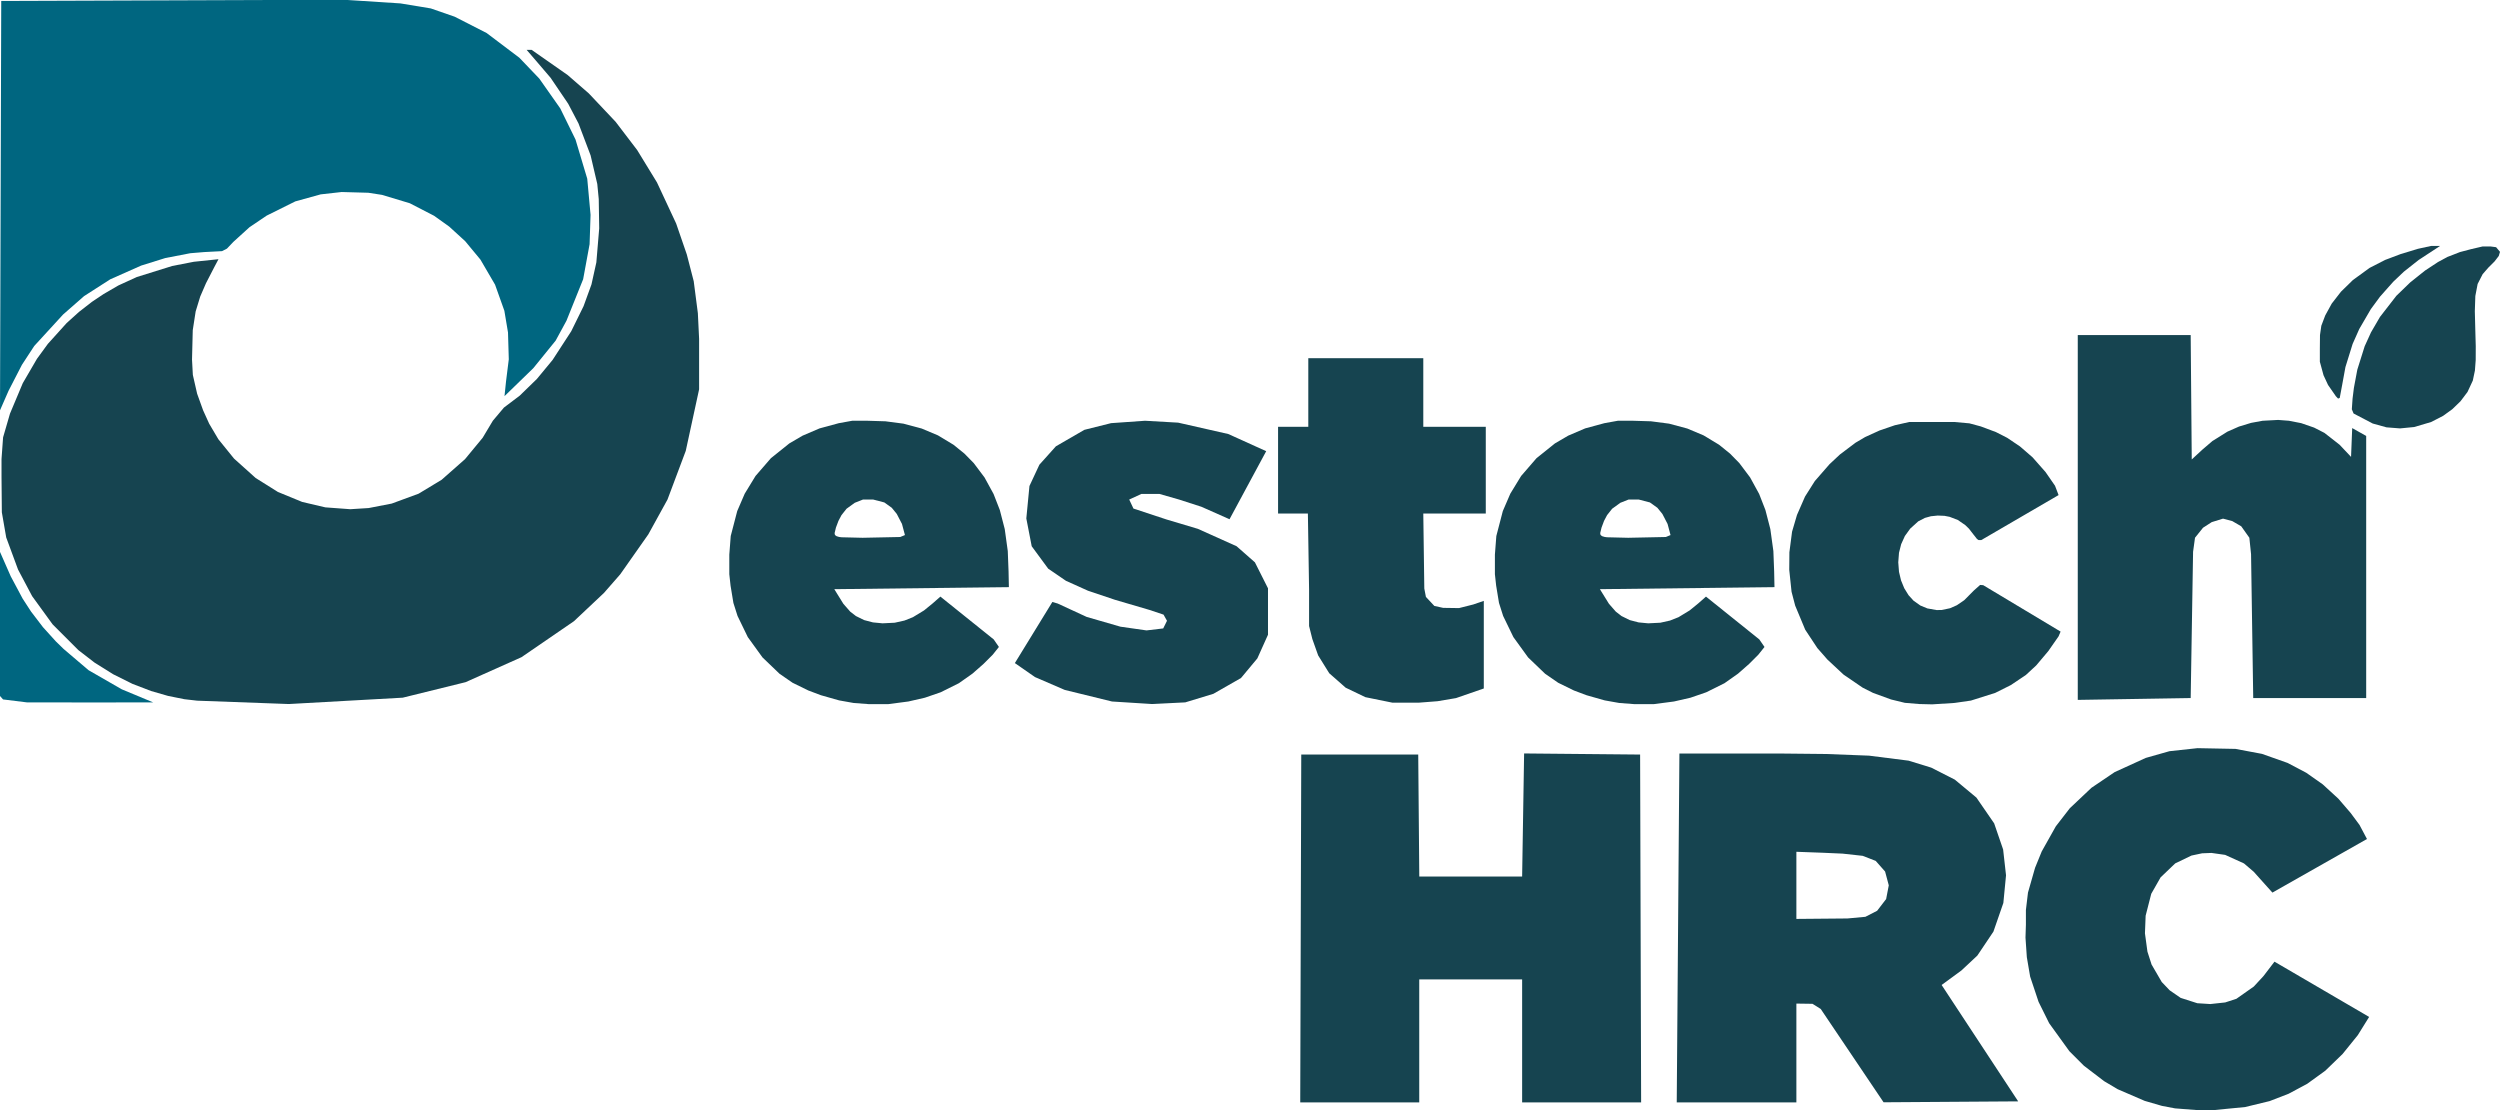<svg xmlns="http://www.w3.org/2000/svg" id="katman_2" data-name="katman 2" viewBox="0 0 543.3 241.23"><defs><style>      .cls-1 {        fill: #164450;      }      .cls-2 {        fill: #006680;      }    </style></defs><g id="katman_2-2" data-name="katman 2"><path class="cls-1" d="M204.38,129.64l-1.68,1.48-1.89,1.54-2.42,1.47-1.84,.73-2.11,.47-2.64,.13-2.09-.2-1.91-.5-1.79-.88-1.24-.96-1.49-1.7-1.97-3.18,37.94-.44-.07-3.42-.17-4.42-.66-4.78-1.07-4.14-1.36-3.49-1.97-3.6-2.34-3.11-2.02-2.06-2.39-1.93-3.36-2.03-3.54-1.49-3.97-1.06-3.91-.51-4.25-.13h-2.9l-2.99,.54-4.17,1.13-3.69,1.58-2.89,1.69-4,3.21-3.34,3.86-2.35,3.85-1.63,3.78-1.41,5.42-.31,4.05v4.25l.27,2.47,.62,3.77,.9,2.83,2.23,4.6,3.2,4.42,3.69,3.54,2.84,1.96,3.43,1.68,2.74,1.03,3.94,1.12,3.14,.56,3.37,.26h4.13l4.42-.58,3.58-.82,3.43-1.18,3.96-1.97,2.96-2.09,2.39-2.1,2.01-2.01,1.34-1.68-1.13-1.64-11.56-9.28Zm-22.72-14.97l.55-1.47,.66-1.25,1.1-1.39,1.78-1.29,1.79-.71h2.22l2.42,.63,1.62,1.16,1.09,1.34,1.13,2.18,.64,2.41-1.02,.42-8.18,.17-4.59-.11-.52-.07-.53-.16-.29-.2-.11-.17-.04-.32,.28-1.16Z"></path><path class="cls-1" d="M370.76,129.64l-1.68,1.48-1.89,1.54-2.42,1.47-1.84,.73-2.11,.47-2.64,.13-2.09-.2-1.91-.5-1.79-.88-1.24-.96-1.49-1.7-1.97-3.18,37.94-.44-.07-3.42-.17-4.42-.66-4.78-1.07-4.14-1.36-3.49-1.97-3.6-2.34-3.11-2.02-2.06-2.39-1.93-3.36-2.03-3.54-1.49-3.97-1.06-3.91-.51-4.25-.13h-2.9l-2.99,.54-4.17,1.13-3.69,1.58-2.89,1.69-4,3.21-3.34,3.86-2.35,3.85-1.63,3.78-1.41,5.42-.31,4.05v4.25l.27,2.47,.62,3.77,.9,2.83,2.23,4.6,3.2,4.42,3.69,3.54,2.84,1.96,3.43,1.68,2.74,1.03,3.94,1.12,3.14,.56,3.37,.26h4.13l4.42-.58,3.58-.82,3.43-1.18,3.96-1.97,2.96-2.09,2.39-2.1,2.01-2.01,1.34-1.68-1.13-1.64-11.56-9.28Zm-22.72-14.97l.55-1.47,.66-1.25,1.1-1.39,1.78-1.29,1.79-.71h2.22l2.42,.63,1.62,1.16,1.09,1.34,1.13,2.18,.64,2.41-1.02,.42-8.18,.17-4.59-.11-.52-.07-.53-.16-.29-.2-.11-.17-.04-.32,.28-1.16Z"></path><polygon class="cls-1" points="220.55 144.1 224.92 147.14 231.38 149.93 241.66 152.45 250.38 153 257.58 152.64 263.69 150.78 269.69 147.35 273.25 143.08 275.56 137.94 275.56 127.85 272.72 122.21 268.74 118.71 260.33 114.93 253.5 112.89 246.32 110.52 245.4 108.56 248.05 107.34 251.97 107.34 256.23 108.56 261.09 110.13 267.2 112.84 275.17 98.05 266.93 94.32 256.04 91.85 248.84 91.44 241.45 91.96 235.66 93.41 229.47 96.99 225.88 100.99 223.72 105.62 223.04 112.67 224.21 118.71 227.79 123.58 231.65 126.22 236.45 128.38 242.28 130.34 249.77 132.54 252.86 133.57 253.61 134.91 252.79 136.57 249.16 137 243.49 136.19 236.16 134.07 229.86 131.16 228.7 130.82 220.55 144.1"></polygon><polygon class="cls-1" points="284.23 111.6 284.49 128.14 284.49 136.05 285.2 138.88 286.46 142.43 288.87 146.31 292.44 149.45 296.73 151.51 302.63 152.71 308.26 152.71 312.4 152.39 316.42 151.71 322.46 149.62 322.46 130.58 320.16 131.37 317.07 132.15 313.62 132.1 311.71 131.68 309.88 129.72 309.53 127.9 309.31 111.6 322.89 111.6 322.89 92.75 309.31 92.75 309.31 77.85 284.32 77.85 284.32 92.75 277.75 92.75 277.75 111.6 284.23 111.6"></polygon><polygon class="cls-1" points="430.57 117.37 447.37 107.59 446.6 105.57 444.54 102.59 441.71 99.38 438.97 97.01 436.19 95.14 433.76 93.9 430.47 92.67 427.99 92 424.75 91.71 420.09 91.71 414.92 91.71 411.8 92.41 408.47 93.55 405.33 94.98 403.23 96.22 399.85 98.77 397.62 100.85 394.4 104.54 392.27 107.91 390.52 111.91 389.45 115.55 388.87 120.02 388.84 123.85 389.34 128.6 390.13 131.62 392.31 136.85 394.94 140.83 397.13 143.33 400.65 146.61 404.79 149.44 407.05 150.58 410.97 152.01 413.97 152.74 417.09 153 419.9 153.07 424.78 152.76 428.32 152.25 433.6 150.58 436.96 148.9 440.25 146.7 442.51 144.61 445.14 141.49 447.37 138.29 447.81 137.26 430.99 127.17 430.32 127.12 428.99 128.3 426.86 130.44 425.26 131.53 423.79 132.18 421.99 132.56 420.86 132.58 418.85 132.22 417.31 131.58 415.84 130.53 414.77 129.35 413.83 127.83 413.13 126.12 412.69 124.27 412.53 122.21 412.69 120.13 413.16 118.27 413.97 116.48 415.13 114.88 416.87 113.3 418.32 112.55 419.63 112.19 421.11 112.04 422.57 112.1 423.7 112.32 425.47 113 427.07 114.1 427.89 114.89 428.85 116.13 429.63 117.12 429.96 117.36 430.57 117.37"></polygon><polygon class="cls-1" points="451.54 72.81 451.54 152.1 476.08 151.7 476.6 119.91 477.02 116.86 478.76 114.69 480.65 113.47 483.11 112.71 485.11 113.24 487.07 114.38 488.83 116.86 489.2 120.45 489.67 151.7 514.22 151.7 514.22 94.74 511.18 93.03 510.93 99.29 508.45 96.66 505.15 94.08 502.91 92.93 500.1 91.96 497.44 91.44 495.09 91.26 491.71 91.44 489.21 91.9 486.58 92.7 484.06 93.81 480.81 95.84 478.6 97.73 476.31 99.85 476.08 72.81 451.54 72.81"></polygon><polygon class="cls-1" points="508.47 86.48 508.98 83.75 509.71 79.77 511.27 74.75 512.72 71.49 515.23 67.18 517.24 64.45 520.1 61.23 522.42 59.03 525.62 56.5 530.29 53.44 528.38 53.44 525.47 54.07 521.72 55.21 518.33 56.49 514.96 58.22 511.33 60.86 508.74 63.39 506.73 65.98 505.32 68.55 504.47 70.79 504.18 72.81 504.15 75.8 504.15 78.61 504.95 81.55 505.93 83.66 507.63 86.11 508.11 86.62 508.47 86.48"></polygon><polygon class="cls-1" points="511.48 89.86 515.64 92.04 518.63 92.87 521.58 93.1 524.66 92.8 528.34 91.71 530.94 90.37 532.93 88.93 534.71 87.21 536.24 85.18 537.39 82.71 537.85 80.52 538.02 78.23 538.03 75.22 537.94 71.95 537.83 67.63 537.94 64.32 538.44 61.71 539.53 59.58 540.74 58.19 542.12 56.81 543.03 55.63 543.3 54.73 542.45 53.72 541.24 53.56 539.52 53.56 536.95 54.16 534.6 54.78 531.87 55.84 529.82 56.95 527.01 58.8 523.78 61.38 520.78 64.28 517.22 68.87 515.27 72.22 513.89 75.25 512.29 80.34 511.55 84.29 511.26 86.62 511.1 88.95 511.48 89.86"></polygon><polygon class="cls-1" points="282.79 163.98 282.57 238.57 282.57 239.58 308.43 239.58 308.43 212.85 330.79 212.85 330.79 239.58 356.65 239.58 356.43 163.98 331.22 163.74 330.79 190.49 308.44 190.49 308.21 163.98 282.79 163.98"></polygon><polygon class="cls-1" points="493.84 193.98 514.39 182.33 512.76 179.26 510.84 176.67 508.18 173.58 504.77 170.45 501.2 167.94 497.14 165.8 491.57 163.83 485.81 162.75 477.56 162.59 471.47 163.25 466.32 164.71 459.55 167.8 454.52 171.2 449.81 175.65 446.77 179.58 443.71 185.03 442.26 188.59 440.72 193.98 440.27 197.75 440.27 200.95 440.18 203.76 440.47 208.01 441.19 212.23 443.02 217.72 445.32 222.36 449.72 228.45 452.87 231.6 457.27 234.96 460.22 236.71 466.08 239.24 469.83 240.33 472.67 240.87 477.28 241.23 481.24 241.23 487.92 240.58 493.24 239.29 497.35 237.7 501.39 235.54 505.34 232.68 509.09 229.05 512.39 224.97 514.86 221 494.29 208.99 491.9 212.12 489.79 214.4 486.01 217.06 483.58 217.85 480.34 218.2 477.52 218.02 473.9 216.86 471.52 215.22 469.79 213.41 467.58 209.61 466.68 206.81 466.14 202.83 466.29 199 467.51 194.24 469.54 190.67 472.72 187.63 476.25 185.93 478.56 185.44 480.6 185.36 483.56 185.78 487.66 187.64 489.77 189.44 493.84 193.98"></polygon><path class="cls-1" d="M421.95,214.06l4.32-3.17,3.45-3.23,3.49-5.2,2.16-6.23,.58-6.01-.63-5.61-1.95-5.68-3.86-5.6-4.69-3.9-5.13-2.61-4.91-1.51-8.6-1.09-9.36-.36-9.71-.1h-22.14s-.58,75.82-.58,75.82h26v-21.48l3.5,.05,1.79,1.12,13.66,20.28,29.25-.2-16.64-25.3Zm-12.04-18.7l-1.97,2.57-2.55,1.31-3.9,.36-11.1,.1v-14.59l5.75,.21,4.29,.19,4.37,.48,2.83,1.1,2.04,2.31,.8,3-.57,2.96Z"></path><polygon class="cls-2" points="0 119.94 0 147.5 0 151.25 .66 152 5.84 152.64 20.82 152.66 33.28 152.64 26.46 149.8 19.25 145.65 13.82 141.03 12.14 139.39 9.34 136.3 6.75 132.91 4.93 130.11 2.33 125.24 0 119.94"></polygon><polygon class="cls-1" points="42.84 152.27 62.77 153 87.52 151.62 101.18 148.25 113.33 142.82 124.73 135 131.24 128.87 134.79 124.81 140.89 116.13 145.06 108.56 149.03 97.98 151.93 84.61 151.93 78.56 151.93 73.63 151.66 68.06 150.76 61.11 149.26 55.31 146.94 48.57 142.77 39.64 138.47 32.61 133.78 26.46 127.97 20.31 123.38 16.32 115.54 10.84 114.45 10.84 116.46 13.17 119.65 16.9 123.48 22.55 125.72 26.83 128.35 33.77 129.8 39.98 130.12 43.27 130.22 49.62 129.6 57.02 128.54 61.81 126.82 66.54 124.14 71.99 120.09 78.22 116.68 82.35 112.95 85.98 109.51 88.58 107.11 91.43 104.89 95.14 101.05 99.79 95.97 104.27 90.97 107.29 85.12 109.44 80.12 110.41 76.12 110.66 70.71 110.26 65.67 109.08 60.39 106.91 55.56 103.88 50.86 99.66 47.45 95.45 45.46 92.08 44.14 89.17 42.84 85.56 41.91 81.48 41.73 78.14 41.89 71.75 42.52 67.68 43.51 64.45 44.76 61.56 46.54 58.11 47.48 56.33 42.12 56.89 37.44 57.8 29.74 60.2 25.74 62.03 22.53 63.89 19.96 65.61 17.16 67.79 14.49 70.2 10.41 74.72 8.03 77.98 4.95 83.27 2.17 89.89 .67 95.05 .33 99.76 .33 103.59 .4 111.33 1.35 116.8 3.92 123.77 6.98 129.55 11.43 135.68 17.04 141.29 20.58 144.02 24.58 146.52 28.79 148.62 32.83 150.17 36.5 151.23 40.06 151.95 42.84 152.27"></polygon><polygon class="cls-2" points="109.64 86.09 115.9 80.01 120.75 74.03 123.1 69.71 126.73 60.68 128.13 53.07 128.34 46.69 127.62 38.84 125.07 30.32 121.75 23.55 117.2 17.08 112.87 12.55 105.76 7.18 98.81 3.63 93.62 1.83 87.03 .74 75.54 0 59.07 0 .27 .21 0 89.17 1.87 84.9 4.76 79.29 7.44 75.19 13.71 68.35 18.26 64.36 23.96 60.7 30.67 57.72 35.92 56.08 41.35 55.03 44.38 54.78 48.25 54.58 49.32 54.03 50.73 52.55 54.22 49.38 57.95 46.86 64.17 43.77 69.69 42.24 74.25 41.73 80.04 41.89 83.02 42.35 89.06 44.17 94.33 46.89 97.63 49.25 101.09 52.41 104.41 56.42 107.59 61.87 109.61 67.54 110.4 72.26 110.57 78.08 109.97 82.89 109.64 86.09"></polygon></g></svg>